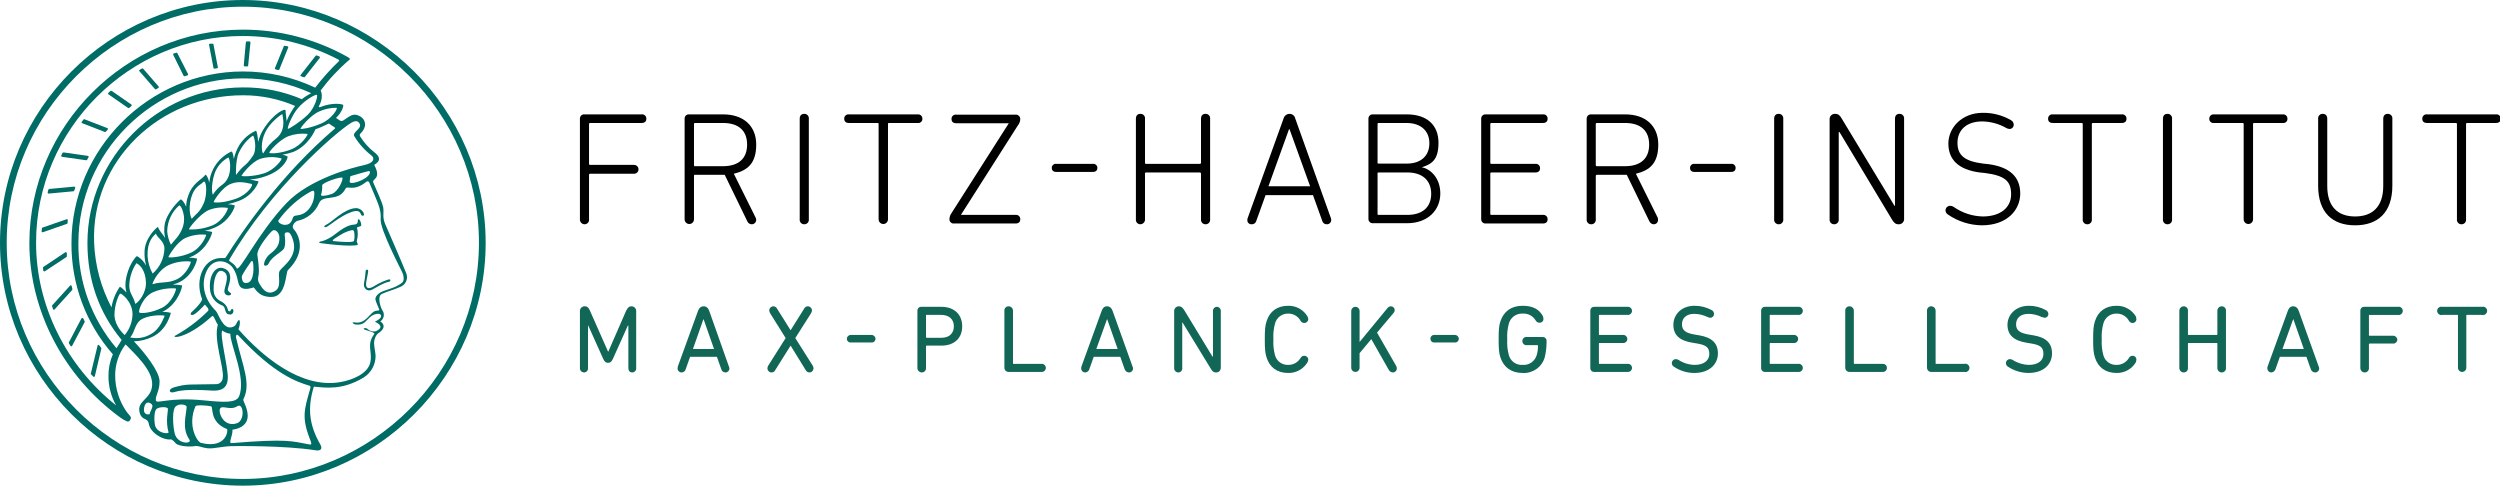 <?xml version="1.0" encoding="UTF-8" standalone="no"?>
<svg xmlns:dc="http://purl.org/dc/elements/1.1/" xmlns:cc="http://creativecommons.org/ns#" xmlns:rdf="http://www.w3.org/1999/02/22-rdf-syntax-ns#" xmlns:svg="http://www.w3.org/2000/svg" xmlns="http://www.w3.org/2000/svg" xmlns:sodipodi="http://sodipodi.sourceforge.net/DTD/sodipodi-0.dtd" xmlns:inkscape="http://www.inkscape.org/namespaces/inkscape" width="1081" height="210" viewBox="0 0 1081 210" version="1.1" xml:space="preserve" style="clip-rule:evenodd;fill-rule:evenodd;stroke-miterlimit:10" id="svg4141" inkscape:version="0.91+devel+osxmenu r12922" sodipodi:docname="FHI-MPG_Logo_RGB_colored_gradient_TH-Version.svg"><sodipodi:namedview pagecolor="#ffffff" bordercolor="#666666" borderopacity="1" objecttolerance="10" gridtolerance="10" guidetolerance="10" inkscape:pageopacity="0" inkscape:pageshadow="2" inkscape:window-width="640" inkscape:window-height="480" id="namedview4493" showgrid="false" showguides="true" inkscape:guide-bbox="true" inkscape:zoom="1.2698182" inkscape:cx="687.5" inkscape:cy="105" inkscape:current-layer="svg4141"><sodipodi:guide position="251.252,162.035" orientation="1,0" id="guide4956"/></sodipodi:namedview><g id="g4152"><path inkscape:connector-curvature="0" id="path4154" style="fill:#006c66;fill-rule:nonzero" d="M 105,0 C 47.399,0 0,47.399 0,105 0,162.601 47.399,210 105,210 162.601,210 210,162.601 210,105 209.945,47.419 162.581,0.055 105,0 Z m 0,207.1 C 48.99,207.1 2.9,161.01 2.9,105 2.9,48.99 48.99,2.9 105,2.9 161.01,2.9 207.1,48.99 207.1,105 207.045,160.99 160.99,207.045 105,207.1 Z"/></g><g id="g4156"><path inkscape:connector-curvature="0" id="path4158" style="fill:#006c66;fill-rule:nonzero" d="m 166.6,97 c -1.4,-3.1 -0.5,-5.1 -0.9,-7.3 -0.4,-2.2 -2.7,-7 -4.3,-10.8 -0.7,-1.7 3.8,-1.3 0.4,-7.6 0,-0.2 4.7,-2 0,-5.5 -2.368,-1.874 -4.398,-4.14 -6,-6.7 -0.319,-0.373 -0.319,-0.927 0,-1.3 2.7,-2.4 2.8,-5.8 -0.1,-7.5 -2.9,-1.7 -4.5,0 -6.7,1.4 -0.7,0.5 -1.1,0.8 -1.9,0.5 L 145.3,51 c 2.7,-2.6 3.3,-5.2 3.1,-5.6 -0.2,-0.4 -4.6,-1.3 -10.2,1 l -0.4,-0.3 c 2.3,-3.9 1,-6.7 0.9,-6.9 l -0.1,0 c 3.621,-4.885 7.781,-9.346 12.4,-13.3 l 0.1,0 c 0.2,-0.3 0.3,-0.6 -0.2,-0.9 l -1,-0.6 C 136.192,16.801 120.773,12.813 105.1,12.813 54.491,12.813 12.817,54.391 12.7,105 c 0,29.5 15,57.9 39.4,75.6 0.866,0.643 1.806,1.18 2.8,1.6 0.375,0.138 0.797,0.062 1.1,-0.2 l 0.3,-0.5 c 0.214,-0.208 0.325,-0.502 0.3,-0.8 0,-0.7 -0.9,-1.3 -2.1,-3 -3,-4.469 -4.634,-9.717 -4.7,-15.1 -0.074,-4.94 1.511,-9.766 4.5,-13.7 3.7,3.9 11.7,10.9 11.5,17.4 -0.2,6.5 -6.9,6.8 -5.4,12.2 0.9,3.4 3.4,2 3.9,4.6 0.7,4.4 6.7,7.3 9.3,6.9 0.7,-0.1 1.2,0.4 2.4,1.7 1.2,1.3 6.2,1.6 8.2,1.2 2,-0.4 4.1,1.4 8,0.9 3.9,-0.5 6.1,-0.9 8.2,-0.9 2.1,0 22.5,-0.3 36,1.8 2.4,0.4 3.1,-0.7 2.1,-2.5 -4.9,-8.6 -5.6,-15.8 -2.8,-25 5,0.4 12.2,1.7 21.6,-4 3.238,-2.057 5.175,-5.665 5.1,-9.5 -0.1,-2.1 -1,-4.7 -0.5,-6.7 0.5,-2 1.3,-2.7 2.1,-3.2 3.6,-2.6 1,-4.6 0.4,-4.8 1.538,-0.979 2.029,-3.031 1.1,-4.6 -0.7,-0.7 -2.7,-6.2 -0.4,-7.3 2.3,-1.1 5.3,-1.8 8.1,-3.1 1.686,-0.692 2.792,-2.341 2.792,-4.163 0,-0.633 -0.134,-1.259 -0.392,-1.837 -1.4,-3.6 -8.8,-20.6 -9,-21 z M 64.7,179.1 c -0.7,0.2 -2.9,0.3 -2.4,-2.7 0.5,-3 2.3,-2.6 3.3,-1.6 1,1 -0.7,2.8 -0.9,4.3 z m 87,-125.9 c 1.2,-0.8 2.5,-1.1 3.3,-0.4 2.6,2.6 -2.9,4.1 -1.8,6.1 1.961,3.238 4.504,6.086 7.5,8.4 1.2,1 1.4,3.1 -3.3,4.1 -4.7,1 -23.6,5.9 -33.6,16.5 -12.5,13.2 -20.4,30.3 -21.5,28 -1.1,-2.3 -3.6,-2.8 -3.2,-3.5 17.9,-30.8 46,-55.1 52.6,-59.2 z m 8.2,21.7 c -1,2.9 -9.1,5.5 -8.7,3.5 0.4,-2 0,-2.2 0.6,-2.3 0.6,-0.1 3.5,-1.1 7.5,-2.1 0.4,-0.1 0.9,0.1 0.6,0.9 z m -20.6,5.3 c -0.2,-1.2 8.5,-4.1 8.8,-3.3 0.3,0.8 -1.8,6 -4.7,7 -2.9,1 -4.7,0.9 -4.6,0.4 0.424,-1.323 0.594,-2.714 0.5,-4.1 z M 119,125.8 c -4,2.5 -6.2,-2.2 -6.8,-3.1 -0.618,-0.907 -0.802,-2.044 -0.5,-3.1 0.3,-1.4 0.5,-3.3 -0.4,-9.3 -0.4,-2.7 5,-9.2 6.3,-10.4 1.3,-1.2 3.1,0.6 3.2,2.6 0.3,3.6 -1.8,5.6 -3.9,7.2 -2.1,1.6 -3.1,4.4 -2.6,5.1 0.768,0.267 1.62,-0.137 1.9,-0.9 1.5,-3.3 6,-4.9 6.7,-6.7 0.7,-1.8 0.3,-4.4 0.2,-5.6 -0.1,-1.2 0.9,-1.2 1.6,-1.1 0.7,0.1 1.4,1.4 1.8,2.7 2.9,7.5 -4.3,12 -5.5,13.8 -1.2,1.8 1.1,6.9 -2,8.8 z m 6.1,-29.1 c -2.2,1.5 -5.3,-0.5 -4.7,-1.4 3.128,-4.34 7.026,-8.068 11.5,-11 3.4,-2.1 3.8,-2.3 4,-1.1 0.137,2.741 -0.795,5.432 -2.6,7.5 -2.3,2.5 -4.6,2.3 -5.8,2.6 -1.2,0.3 -0.8,2.3 -2.4,3.4 z m -19.3,25.6 c -1,-0.2 -1.4,-2.1 -1.2,-2.9 0.2,-0.8 3.1,-5.2 4,-6.4 0.088,-0.069 0.197,-0.107 0.309,-0.107 0.239,0 0.446,0.172 0.491,0.407 0.6,4.1 0,9.8 -3.6,9 z M 138,48.2 c 2.353,-1.075 4.913,-1.621 7.5,-1.6 0.8,0.1 -1.9,4.8 -6.6,6.8 -4.7,2 -8.5,2.5 -8.9,2.3 -0.4,-0.2 4.1,-5.8 8,-7.5 z m -83.3,78.3 c -1.5,-1.7 -2.8,-2.6 -2.9,-2.5 -1.829,2.672 -3.057,5.708 -3.6,8.9 C 43.652,124.276 41.089,114.742 40.7,105 39.3,69.6 69,41.1 105.2,41.2 c 7.701,-0.001 15.323,1.564 22.4,4.6 -1.496,2.042 -2.738,4.258 -3.7,6.6 0,-1.9 -0.5,-3.4 -0.4,-4.6 0.1,-1.2 -5.1,0.9 -9.7,8.3 -0.986,1.651 -1.727,3.436 -2.2,5.3 -0.1,-2.8 -0.7,-4.9 -0.9,-4.9 -3.879,1.7 -6.936,4.864 -8.5,8.8 -0.457,1.102 -0.824,2.239 -1.1,3.4 -0.2,-1.9 -0.7,-3.2 -0.9,-3.2 -0.2,0 -5.9,2.3 -8.6,8.9 -0.601,1.468 -0.972,3.019 -1.1,4.6 -0.5,-2.3 -1.4,-3.7 -1.7,-3.4 -1.9,2.4 -5.7,3.5 -7.6,9.6 -0.459,1.353 -0.695,2.771 -0.7,4.2 -0.8,-2 -2,-3.2 -2.3,-3.2 -0.3,0 -6.1,5.5 -7,10.9 -0.292,1.929 -0.224,3.896 0.2,5.8 -1.1,-1.8 -2.5,-3 -3.1,-4.8 -0.9,0.5 -5.7,5 -5.8,10.7 -0.087,2.057 0.149,4.116 0.7,6.1 -1.6,-2.9 -3.8,-4.2 -4.1,-4.1 -0.3,0.1 -4,4.1 -4.8,11.1 -0.171,1.545 -0.035,3.108 0.4,4.6 z m 74.1,-79.7 c 2.8,-3.4 7.6,-6.1 8.2,-5.8 0.6,0.3 -0.8,5.6 -3.9,8.6 -3.1,3 -8.1,6.2 -8.6,6.1 -0.5,-0.1 1.7,-5.9 4.3,-8.9 z m -9.3,13 c -2.284,1.729 -4.189,3.907 -5.6,6.4 -0.5,0.9 -1.9,-5 1.7,-10.6 2.2,-3.5 6.6,-6.6 6.5,-6.2 -0.1,0.4 2.1,6.6 -2.6,10.4 z m -10.1,7.5 c -3.4,5.1 -3.6,3.3 -7.3,8.3 -0.2,0.2 -0.2,-6.5 1.1,-9.4 2.1,-4.7 5.7,-7.4 6.2,-7.5 0.5,-0.1 1.9,5.8 0,8.6 z M 98.3,77.4 c -1.7,3 -3.3,2.3 -6.2,6.7 -0.3,0.4 -1.1,-3.6 0.7,-9.1 1.041,-2.952 3.145,-5.413 5.9,-6.9 0.6,-0.1 1.7,5.7 -0.4,9.3 z M 88,88.1 c -1.8,3.9 -2.9,4 -5,6.4 -0.3,0.4 -1.8,-3.7 -0.4,-8.8 1.4,-5.1 4,-5.6 5.3,-7 1.3,-1.4 2,5.3 0.1,9.4 z m -8.4,6.6 c 0.015,1.014 -0.12,2.025 -0.4,3 -1.3,4.3 -3.9,6.2 -5.3,8.1 -0.902,-1.812 -1.446,-3.782 -1.6,-5.8 0.07,-4.299 1.962,-8.372 5.2,-11.2 0.8,0 2.1,3.2 2.1,5.9 z m -8.5,12.8 c -0.12,4.152 -1.97,8.07 -5.1,10.8 -1.297,-2.335 -2.05,-4.933 -2.2,-7.6 -0.2,-6.3 2.4,-8.5 3.6,-9.7 0.5,1.8 3.7,3.2 3.7,6.5 z M 59,113.8 c 1.8,0.9 3.9,3.4 4.1,8.2 0.2,4.8 -3.2,8.7 -4.6,9.4 -0.9,-3.7 -2.6,-4.4 -2.6,-8 0.097,-3.43 1.173,-6.761 3.1,-9.6 z m 7.3,12.5 c 4.6,-2 9.6,-1.7 9.8,-1.5 0.2,0.2 -1.5,5.9 -5.9,8.2 -4.4,2.3 -9.5,2.7 -10,2.1 -0.5,-0.6 1.5,-6.8 6.1,-8.8 z m -0.4,-3.4 c 0.3,-1.5 3,-6.5 7.1,-8.3 2.947,-1.316 6.19,-1.833 9.4,-1.5 0.5,0.2 -1.7,5.6 -5.8,7.6 -4.1,2 -6.5,0.9 -10.7,2.2 z m 6.9,-11.8 c 0.2,-0.4 3.5,-6.4 7.4,-8.2 2.793,-1.235 5.862,-1.718 8.9,-1.4 0.3,0.1 -1.8,5.4 -6.2,7.6 -4.4,2.2 -10.3,2.5 -10.1,2 z m 8.9,-11.9 c -0.3,-0.2 4.4,-6.4 8.4,-8.3 2.654,-1.101 5.562,-1.447 8.4,-1 0.3,0.3 -1.9,5.5 -6.5,7.5 -3.261,1.343 -6.777,1.958 -10.3,1.8 z M 92.4,87.4 c -0.2,-0.2 3.4,-6.3 7.4,-7.9 4,-1.6 7.7,-0.1 8.9,0 1.2,0.1 -1.3,4.5 -6.6,6.4 -5.3,1.9 -9,1.8 -9.7,1.5 z m 12,-11.4 c 0.1,-0.3 4.1,-5.9 8.1,-7.3 2.984,-0.943 6.177,-1.013 9.2,-0.2 0.5,0.2 -2.8,5 -7.7,6.5 -4.9,1.5 -9.7,1.3 -9.6,1 z m 12.1,-9.9 c -0.5,-0.3 4.3,-5.7 8.2,-7.2 2.65,-0.98 5.493,-1.323 8.3,-1 0.3,0.2 -2.5,4.9 -7.1,6.7 -4.6,1.8 -8.8,1.9 -9.4,1.5 z M 50.2,175.3 C 28.6,158.1 15.6,132.1 15.6,105 c 0,-0.043 0,-0.086 0,-0.129 0,-48.988 40.311,-89.3 89.3,-89.3 14.457,0 28.699,3.511 41.5,10.229 0.158,0.057 0.265,0.208 0.265,0.376 0,0.128 -0.062,0.249 -0.165,0.324 -3.694,3.526 -7.104,7.338 -10.2,11.4 -9.786,-4.621 -20.478,-7.013 -31.3,-7 -40.609,0.109 -73.991,33.491 -74.1,74.1 -0.159,17.715 6.216,34.883 17.9,48.2 -1.284,2.966 -1.931,6.168 -1.9,9.4 -0.022,4.448 1.115,8.826 3.3,12.7 z m 0.2,-24.8 -0.1,0 C 39.541,137.803 33.716,121.641 33.9,105 33.955,66.016 66.016,33.955 105,33.9 c 10.215,-0.049 20.318,2.136 29.6,6.4 -1.456,0.717 -2.831,1.589 -4.1,2.6 -8.053,-3.452 -16.738,-5.189 -25.5,-5.1 -36.844,0.055 -67.145,30.356 -67.2,67.2 0,16.1 5,30.2 14.8,42 -0.5,0.9 -1.3,2.1 -2.2,3.5 z m 3.5,-5.6 c -1.3,-1.2 -4.1,-4.3 -4.4,-8.3 l 0,-0.6 c 0,-4.3 1.9,-8.6 2.4,-9 0.5,-0.4 5.3,3.3 5.4,8.7 -0.022,3.369 -1.226,6.626 -3.4,9.2 z m 8,-7.2 c 3.9,-1.8 9.6,-1.4 9.3,-1.1 -0.3,0.3 -1.8,5.8 -6.2,8 -2.633,1.509 -5.741,1.973 -8.7,1.3 2.3,-2.6 1.8,-6.4 5.6,-8.2 z m 5.2,46.5 c -0.6,-2.7 -0.4,-6.3 0.5,-7.3 0.9,-1 4.9,-1.2 5,-0.1 0.1,1.1 -1.1,5.4 0.3,10.2 -0.3,0.7 -4.6,0.4 -5.8,-2.8 z m 0.3,-11.1 c -0.3,-2 1.6,-3.9 1.6,-8.2 0,-4.3 -6.6,-12.6 -11.1,-17.3 2.737,-0.072 5.429,-0.719 7.9,-1.9 6.6,-3.1 7.9,-10.1 8.1,-10.4 -1.234,-0.354 -2.52,-0.489 -3.8,-0.4 l 0.8,-0.4 c 6.4,-3.5 8.1,-11 7.8,-11.1 -1.317,-0.258 -2.66,-0.358 -4,-0.3 l 2,-0.7 c 6.8,-2.7 8.7,-10.3 8.5,-10.6 -1.149,-0.261 -2.322,-0.395 -3.5,-0.4 l 1.9,-0.8 c 6.2,-3.1 8.4,-10.1 8.1,-10.3 -1.072,-0.308 -2.186,-0.443 -3.3,-0.4 1.546,-0.348 3.054,-0.851 4.5,-1.5 6.7,-2.9 8.9,-9.3 8.6,-9.6 -0.972,-0.306 -1.982,-0.474 -3,-0.5 1.494,-0.335 2.964,-0.77 4.4,-1.3 6.6,-2.2 9.2,-8.5 8.8,-8.6 L 108,77.6 c 2.249,-0.128 4.47,-0.565 6.6,-1.3 7.1,-2.4 9.6,-6.7 9.8,-8.6 -0.704,-0.421 -1.487,-0.693 -2.3,-0.8 1.597,-0.269 3.169,-0.671 4.7,-1.2 6.6,-2.7 9.4,-9.3 9.6,-9.8 1.337,-0.439 2.64,-0.974 3.9,-1.6 l 1.9,-0.9 1.6,1.1 c 1,0.6 1.4,0.8 0.9,1.2 C 122,75 105,99.5 97.6,111.3 c -0.2,0.4 -0.6,0.3 -1.3,0.3 -7.9,-0.6 -12.4,8.9 -8.9,17.8 -0.4,1.8 -4.2,5.3 -4.5,5.5 -0.3,0.2 -1,1.4 0.3,1.3 1.3,-0.1 4.2,-3.2 5.4,-4.5 0.4,0.6 2.2,2 1.3,2.8 -4.13,4.121 -8.807,7.654 -13.9,10.5 -2.6,1.2 4.2,2.1 15.7,-8.3 0.7,-0.6 1.5,2.4 2.5,3.7 -2,6.5 2.9,19.1 2.1,23 -0.054,1.498 -1.301,2.701 -2.8,2.7 -11.4,0.3 -12.5,-0.3 -18.3,1.4 -2.7,0.8 -2,2.6 -0.1,2.1 1.9,-0.5 4.6,-1.5 16.9,-0.7 3.1,0.1 6.5,-0.6 6.5,-5.7 0,-5.1 -3.6,-18.4 -2.4,-20.3 1.014,0.782 2.226,1.267 3.5,1.4 -0.2,4.5 7,19 3.8,27 -1.2,3 -6.4,2.7 -15.4,1.8 -15.3,-1.5 -20.3,1.8 -20.6,0 z m 35.1,9.9 c -5.9,2 -8.3,-4.9 -7.3,-6.4 1,-1.5 4.4,1 7.3,-0.9 2.9,-1.9 3.5,6.1 0,7.3 z m -27,4.3 c -0.8,-3.7 -1.1,-10 0.4,-11.5 1.5,-1.5 4.9,-0.9 4.8,0.2 -0.3,4.3 -2.1,9.2 1.2,14.1 1.3,1.9 -5.2,2.2 -6.4,-2.8 z m 11.4,4.2 c -1.6,-0.4 -6,-7.4 -2.4,-15.8 0.3,-0.8 5.8,-0.3 6.8,0 1,0.3 -0.8,6.8 6.8,9.8 0.7,0.3 -0.1,8.8 -11.2,6 z m 47.2,-23.3 c -2.5,8.8 -3.8,12.3 0,21.9 0.5,1.3 0.9,2.3 -0.2,2.1 -7.7,-1.4 -9.4,-2.6 -33.7,-0.6 -1.7,0.2 0.6,-3.4 0.3,-5.8 2.2,-0.3 5.8,-1.3 6.5,-4.9 0.7,-3.6 -2.1,-7.6 -1.8,-8.2 3.5,-6.7 -0.2,-14.1 -3.1,-26.6 -0.3,-1.2 0.4,-1.7 0.9,-1.1 15.6,16.9 25.5,20.2 30.9,21.8 0.5,0.2 0.4,0.8 0.2,1.4 z M 174,122.1 c -3.3,2.9 -8.3,3.1 -10.3,4.9 -2,1.8 -1.5,2.5 -0.4,5.2 1.1,2.7 1.1,1.7 -1.1,2.3 -2.2,0.6 -4.1,5.8 -8.8,4.9 -1.8,-0.3 -0.5,0.8 0.2,0.9 2.6,0.3 3.7,-0.5 4.6,-1.4 0.9,-0.9 2.2,-2.4 3.6,-2.9 1.4,-0.5 2.9,-0.5 3,0.6 0.1,1.1 -1.9,2.1 -2.7,2.5 1,0.5 3.9,1.9 1.4,3.6 -2.5,1.7 -4.6,-0.5 -4.9,-0.7 -0.3,-0.2 -1.7,-0.2 -1.3,0.3 0.4,0.5 5.2,1.3 4.5,2.2 -3.5,4.7 -0.6,7.5 -1.7,12.3 -1.1,4.8 -7.7,7.5 -12.8,8.4 -17.4,3.1 -34.3,-11.6 -44.2,-22.8 0.9,-2.1 0.8,-4.8 -0.1,-3.8 -0.9,1 -0.7,2.4 -2.8,2.9 -3.9,1 -5.7,-5.9 -6.9,-7.1 -4.8,-4.7 -6.7,-11.4 -3.9,-17.3 2.8,-5.9 9,-4.7 11.4,-1.1 2.4,3.6 1.7,7 3.4,8.3 1.7,1.3 4.8,0.2 5.4,0 0.6,-0.2 1.7,4.3 8,4.1 6.3,-0.2 5.9,-10.7 6.9,-11.6 8.6,-8.4 4.2,-15.9 2.6,-17.6 -1.6,-1.7 1,-3.6 1.5,-3.7 4.21,-0.853 7.734,-3.74 9.4,-7.7 1.666,-3.96 8.4,-0.2 11.4,-6.2 0.8,-1.6 3.3,1.5 8.9,-2.9 0.152,-0.19 0.382,-0.301 0.625,-0.301 0.364,0 0.684,0.249 0.775,0.601 3.7,8.9 5.2,11.3 4.9,15.8 -0.3,4.5 8.7,21.5 9.4,23.1 0.7,1.6 0.8,3.4 0,4.2 z"/></g><g id="g4160"><path inkscape:connector-curvature="0" id="path4162" style="fill:#006c66;fill-rule:nonzero" d="m 153.8,90 c -4.9,0.2 -10.6,6.2 -12.4,7 -1.8,0.8 -1.3,1.5 -0.2,1.1 1.1,-0.4 5.9,-4.7 10.7,-6.4 4.8,-1.7 3.6,1.8 5,1.6 1.4,-0.2 -0.3,-3.4 -3.1,-3.3 z"/></g><g id="g4164"><path inkscape:connector-curvature="0" id="path4166" style="fill:#006c66;fill-rule:nonzero" d="m 154.9,94.8 c -0.4,0.1 0.4,2.2 -1.7,2.3 -4.6,0.3 -8.3,4.7 -11.1,6 -1.185,0.664 -2.468,1.136 -3.8,1.4 -0.146,0.024 -0.254,0.152 -0.254,0.3 0,0.167 0.137,0.304 0.304,0.304 0.017,0 0.033,-0.001 0.05,-0.004 11.7,1.6 16.2,1.1 16.3,0.7 0.1,-0.4 -0.6,-1.2 -0.4,-1.7 0.486,-1.797 0.52,-3.687 0.1,-5.5 -0.2,-0.8 1.8,-0.3 1.8,-1.3 0,-1 -0.6,-2.6 -1.3,-2.5 z m -1.8,9.3 c -0.2,0.9 -5.5,0.5 -8.3,0.2 -0.7,0 -1.8,-0.1 0.3,-1.4 2.1,-1.3 4.1,-2.8 7.2,-3.4 0.373,-0.012 0.707,0.239 0.8,0.6 0.254,1.321 0.254,2.679 0,4 z"/></g><g id="g4168"><path inkscape:connector-curvature="0" id="path4170" style="fill:#006c66;fill-rule:nonzero" d="m 168.4,120.8 c -0.9,0 -4.5,1.6 -5.9,2.5 -1.4,0.9 -4.4,2.7 -4.2,-0.8 0.1,-1.3 0.9,-4.4 0.9,-5.3 0,-0.9 -1,-0.7 -1.1,0 -0.105,1.781 -0.339,3.553 -0.7,5.3 -0.4,1.8 1.2,4 3.6,2.7 2.4,-1.3 4.8,-2.9 7.3,-3.4 0.6,-0.1 0.7,-1 0.1,-1 z"/></g><g id="g4172"><path inkscape:connector-curvature="0" id="path4174" style="fill:#006c66;fill-rule:nonzero" d="m 100.5,133.6 c -0.7,-0.3 -0.5,1.2 -1.4,1 -0.9,-0.2 -0.2,-1.3 -1.8,-3 -1.6,-1.7 -2.8,-1.2 -4.3,-3.6 -1.5,-2.4 -0.3,-12 3.1,-10.8 3.4,1.2 1.6,5 1,8 -0.6,3 2.5,2.8 2.8,2.1 0.3,-0.7 -1.1,-0.9 -1.4,-1.9 -0.3,-1 3.5,-7.6 -1.8,-9.4 -3.8,-1.3 -6.4,3.6 -5.9,8.9 0.142,3.162 2.148,5.956 5.1,7.1 2.3,0.8 0.6,4 3.7,4 1.4,0 1.7,-2.1 0.9,-2.4 z"/></g><g id="g4176"><path inkscape:connector-curvature="0" id="path4178" style="fill:#006c66;fill-rule:nonzero" d="m 131.3,33.4 c 0.2,0.1 0.3,0 0.5,-0.1 l 6.5,-8.3 c 0.084,-0.221 0,-0.473 -0.2,-0.6 L 137,24 c -0.168,-0.091 -0.379,-0.048 -0.5,0.1 l -6.5,8.3 c -0.2,0.2 -0.1,0.5 0.2,0.6 l 1.1,0.4 z"/></g><g id="g4180"><path inkscape:connector-curvature="0" id="path4182" style="fill:#006c66;fill-rule:nonzero" d="m 119.2,30 1.1,0.3 c 0.213,0.018 0.415,-0.104 0.5,-0.3 l 3.8,-9.4 c 0.036,-0.061 0.055,-0.131 0.055,-0.203 0,-0.202 -0.154,-0.374 -0.355,-0.397 l -1.2,-0.2 -0.3,0 -3.9,9.6 c -0.036,0.061 -0.055,0.131 -0.055,0.203 0,0.202 0.154,0.374 0.355,0.397 z"/></g><g id="g4184"><path inkscape:connector-curvature="0" id="path4186" style="fill:#006c66;fill-rule:nonzero" d="m 105.8,28.7 1.1,0 c 0.2,0.1 0.4,-0.1 0.4,-0.3 l 1,-10 c 0.005,-0.24 -0.164,-0.452 -0.4,-0.5 l -1.1,0 c -0.3,0 -0.4,0.2 -0.5,0.4 l -0.9,10 c 0,0.219 0.181,0.4 0.4,0.4 z"/></g><g id="g4188"><path inkscape:connector-curvature="0" id="path4190" style="fill:#006c66;fill-rule:nonzero" d="m 92.8,29.7 1.1,-0.2 c 0.2,0 0.4,-0.2 0.3,-0.4 l -1.9,-9.9 c 0,-0.2 -0.2,-0.4 -0.4,-0.3 l -1.2,0 c -0.2,0.1 -0.4,0.3 -0.3,0.5 l 1.9,9.9 c 0,0.3 0.2,0.4 0.5,0.4 z"/></g><g id="g4192"><path inkscape:connector-curvature="0" id="path4194" style="fill:#006c66;fill-rule:nonzero" d="M 79.4,32.8 79.9,33 81,32.6 c 0.201,-0.023 0.355,-0.195 0.355,-0.397 0,-0.072 -0.019,-0.142 -0.055,-0.203 l -4.6,-9 c -0.09,-0.185 -0.308,-0.272 -0.5,-0.2 l -1,0.3 c -0.201,0.023 -0.355,0.195 -0.355,0.397 0,0.072 0.019,0.142 0.055,0.203 l 4.5,9.1 z"/></g><g id="g4196"><path inkscape:connector-curvature="0" id="path4198" style="fill:#006c66;fill-rule:nonzero" d="m 67,38.5 c 0.1,0.2 0.3,0.2 0.5,0.1 l 1,-0.6 c 0.12,-0.072 0.194,-0.203 0.194,-0.343 0,-0.094 -0.033,-0.185 -0.094,-0.257 l -6.7,-7.7 c -0.2,-0.2 -0.4,-0.2 -0.5,-0.1 l -1,0.6 c -0.3,0.1 -0.3,0.4 -0.1,0.6 l 6.7,7.7 z"/></g><g id="g4200"><path inkscape:connector-curvature="0" id="path4202" style="fill:#006c66;fill-rule:nonzero" d="m 55.4,46.7 c 0.2,0.1 0.4,0.1 0.5,-0.1 l 0.9,-0.7 c 0.189,-0.193 0.189,-0.507 0,-0.7 l -8.5,-5.9 -0.5,0 -0.9,0.8 c -0.189,0.193 -0.189,0.507 0,0.7 l 8.5,5.9 z"/></g><g id="g4204"><path inkscape:connector-curvature="0" id="path4206" style="fill:#006c66;fill-rule:nonzero" d="m 45.4,57.1 c 0.161,0.021 0.32,-0.058 0.4,-0.2 L 46.6,56 c 0.2,-0.2 0.1,-0.5 -0.2,-0.6 l -9.8,-3.8 c -0.2,-0.1 -0.4,-0.1 -0.5,0.1 l -0.7,0.9 c -0.089,0.076 -0.141,0.187 -0.141,0.304 0,0.198 0.146,0.367 0.341,0.396 l 9.8,3.8 z"/></g><g id="g4208"><path inkscape:connector-curvature="0" id="path4210" style="fill:#006c66;fill-rule:nonzero" d="m 26.8,67.8 10.5,1.5 c 0.2,0 0.4,-0.1 0.4,-0.3 l 0.6,-1 c 0.036,-0.061 0.055,-0.131 0.055,-0.203 0,-0.202 -0.154,-0.374 -0.355,-0.397 L 27.5,65.9 27,66.1 c -0.125,0.384 -0.293,0.753 -0.5,1.1 -0.036,0.061 -0.055,0.131 -0.055,0.203 0,0.202 0.154,0.374 0.355,0.397 z"/></g><g id="g4212"><path inkscape:connector-curvature="0" id="path4214" style="fill:#006c66;fill-rule:nonzero" d="m 21.1,83.7 10.7,-1 c 0.165,0 0.3,-0.135 0.3,-0.3 0.161,-0.356 0.295,-0.724 0.4,-1.1 0.037,-0.062 0.056,-0.132 0.056,-0.204 0,-0.219 -0.181,-0.4 -0.4,-0.4 -0.019,0 -0.037,0.001 -0.056,0.004 l -10.8,1 -0.4,0.3 -0.3,1.2 c 0,0.3 0.2,0.6 0.5,0.5 z"/></g><g id="g4216"><path inkscape:connector-curvature="0" id="path4218" style="fill:#006c66;fill-rule:nonzero" d="m 29.2,96.5 c 0,-0.4 0.1,-0.9 0.1,-1.3 0,-0.4 -0.2,-0.5 -0.5,-0.4 l -10.4,3.6 c -0.2,0.1 -0.3,0.2 -0.3,0.4 0,0.2 -0.1,0.8 -0.1,1.2 -0.003,0.019 -0.004,0.037 -0.004,0.056 0,0.219 0.181,0.4 0.4,0.4 0.072,0 0.142,-0.019 0.204,-0.056 l 10.3,-3.6 c 0.165,0 0.3,-0.135 0.3,-0.3 z"/></g><g id="g4220"><path inkscape:connector-curvature="0" id="path4222" style="fill:#006c66;fill-rule:nonzero" d="m 28.9,110.8 0,-1.3 c -0.029,-0.251 -0.244,-0.443 -0.497,-0.443 -0.07,0 -0.139,0.015 -0.203,0.043 l -9.4,6.3 c -0.2,0 -0.2,0.2 -0.2,0.4 0,0.2 0.1,0.8 0.1,1.2 0.065,0.209 0.259,0.352 0.478,0.352 0.077,0 0.153,-0.018 0.222,-0.052 l 9.4,-6.2 c 0.1,-0.1 0.2,-0.2 0.1,-0.3 z"/></g><g id="g4224"><path inkscape:connector-curvature="0" id="path4226" style="fill:#006c66;fill-rule:nonzero" d="M 31.3,125 31,123.7 c -0.029,-0.195 -0.198,-0.341 -0.396,-0.341 -0.117,0 -0.228,0.052 -0.304,0.141 l -7.7,8.5 c -0.1,0.1 -0.2,0.3 -0.1,0.4 0.1,0.1 0.3,0.8 0.4,1.2 0.029,0.195 0.198,0.341 0.396,0.341 0.117,0 0.228,-0.052 0.304,-0.141 l 7.6,-8.4 c 0.1,-0.1 0.1,-0.2 0.1,-0.4 z"/></g><g id="g4228"><path inkscape:connector-curvature="0" id="path4230" style="fill:#006c66;fill-rule:nonzero" d="M 35.2,137.7 29.8,148 c -0.1,0.1 0,0.3 0,0.4 l 0.7,1.2 c 0.075,0.103 0.196,0.165 0.324,0.165 0.168,0 0.319,-0.107 0.376,-0.265 l 5.4,-10.2 c 0,-0.1 0.1,-0.2 0,-0.4 L 36,137.7 c -0.094,-0.126 -0.243,-0.2 -0.4,-0.2 -0.157,0 -0.306,0.074 -0.4,0.2 z"/></g><g id="g4232"><path inkscape:connector-curvature="0" id="path4234" style="fill:#006c66;fill-rule:nonzero" d="m 42.9,149.3 c -0.2,-0.3 -0.7,-0.2 -0.7,0.1 l -2.9,12 c -0.1,0.2 0,0.3 0,0.4 l 1,1 c 0.075,0.103 0.196,0.165 0.324,0.165 0.168,0 0.319,-0.107 0.376,-0.265 l 2.8,-11.9 c 0.1,-0.1 0,-0.2 0,-0.3 l -0.9,-1.2 z"/></g><g id="g4958" transform="matrix(1.126,0,0,1.126,-466.952,-19.68)"><g id="g4280"><path d="m 637.4,63.1 c -0.003,-0.038 -0.004,-0.075 -0.004,-0.113 0,-0.878 0.722,-1.6 1.6,-1.6 0.068,0 0.136,0.004 0.204,0.013 l 21.9,0 c 0.068,-0.009 0.136,-0.013 0.204,-0.013 0.878,0 1.6,0.722 1.6,1.6 0,0.038 -10e-4,0.075 -0.004,0.113 0,1 -0.6,1.6 -1.8,1.6 l -19.8,0 c -0.219,0 -0.4,0.181 -0.4,0.4 l 0,15.4 c 0,0.2 0.2,0.3 0.4,0.3 l 16.9,0 c 0.933,0 1.7,0.767 1.7,1.7 0,0.933 -0.767,1.7 -1.7,1.7 l -16.9,0 c -0.2,0 -0.4,0.1 -0.4,0.3 l 0,17.2 c 0.008,0.066 0.012,0.133 0.012,0.2 0,0.933 -0.768,1.7 -1.7,1.7 -0.004,0 -0.008,0 -0.012,0 -0.001,0 -0.002,0 -0.003,0 -0.987,0 -1.8,-0.813 -1.8,-1.8 0,-0.033 10e-4,-0.067 0.003,-0.1 l 0,-38.6 z" style="fill-rule:nonzero" id="path4282" inkscape:connector-curvature="0"/></g><g id="g4284"><path d="m 701.6,73 c 0,-5.3 -3.2,-8.3 -9.3,-8.3 l -10.8,0 c -0.2,0 -0.3,0.2 -0.3,0.4 l 0,15.8 c 0,0.2 0.1,0.4 0.3,0.4 l 10.8,0 c 6.1,0 9.3,-3 9.3,-8.3 m 0.1,29.5 -8.7,-17.9 -11.5,0 c -0.2,0 -0.3,0.1 -0.3,0.4 l 0,16.7 c 0,0.987 -0.813,1.8 -1.8,1.8 -0.987,0 -1.8,-0.813 -1.8,-1.8 l 0,-38.6 c -0.003,-0.038 -0.004,-0.075 -0.004,-0.113 0,-0.878 0.722,-1.6 1.6,-1.6 0.068,0 0.136,0.004 0.204,0.013 l 13,0 c 7.8,0 12.7,4.4 12.7,11.6 0,7.2 -3.3,9.9 -8.6,11.2 l 8.4,16.9 c 0.112,0.253 0.18,0.524 0.2,0.8 0,10e-4 0,0.002 0,0.003 0,0.933 -0.767,1.7 -1.7,1.7 -0.033,0 -0.067,-10e-4 -0.1,-0.003 -0.701,-0.023 -1.328,-0.454 -1.6,-1.1" style="fill-rule:nonzero" id="path4286" inkscape:connector-curvature="0"/></g><g id="g4288"><path d="m 721.8,63.1 c 0,-1.3 0.7,-1.9 1.7,-1.9 0.037,-0.002 0.075,-0.004 0.112,-0.004 0.933,0 1.7,0.768 1.7,1.7 0,0.068 -0.004,0.136 -0.012,0.204 l 0,38.6 c 0.008,0.068 0.012,0.136 0.012,0.204 0,0.932 -0.767,1.7 -1.7,1.7 -0.037,0 -0.075,-0.002 -0.112,-0.004 -0.004,0 -0.008,0 -0.012,0 -0.932,0 -1.7,-0.767 -1.7,-1.7 0,-0.067 0.004,-0.134 0.012,-0.2 l 0,-38.6 z" style="fill-rule:nonzero" id="path4290" inkscape:connector-curvature="0"/></g><g id="g4292"><path d="m 752.1,101.7 0,-36.6 c 0,-0.2 -0.1,-0.4 -0.3,-0.4 l -11.1,0 c -1.2,0 -1.8,-0.6 -1.8,-1.6 -0.003,-0.038 -0.004,-0.075 -0.004,-0.113 0,-0.878 0.722,-1.6 1.6,-1.6 0.068,0 0.136,0.004 0.204,0.013 l 26.5,0 c 0.034,-0.002 0.069,-0.003 0.103,-0.003 0.878,0 1.6,0.722 1.6,1.6 0,0.034 -10e-4,0.069 -0.003,0.103 0.003,0.038 0.004,0.076 0.004,0.114 0,0.823 -0.677,1.5 -1.5,1.5 -0.068,0 -0.136,-0.005 -0.204,-0.014 l -11.2,0 c -0.2,0 -0.3,0.2 -0.3,0.4 l 0,36.6 c 0,0.987 -0.813,1.8 -1.8,1.8 -0.987,0 -1.8,-0.813 -1.8,-1.8" style="fill-rule:nonzero" id="path4294" inkscape:connector-curvature="0"/></g><g id="g4296"><path d="m 781.1,103.3 c -0.068,0.009 -0.136,0.013 -0.204,0.013 -0.878,0 -1.6,-0.722 -1.6,-1.6 0,-0.038 10e-4,-0.075 0.004,-0.113 0.034,-0.829 0.312,-1.629 0.8,-2.3 l 22,-34.5 -20.2,0 c -1.2,0 -1.8,-0.6 -1.8,-1.6 -0.003,-0.038 -0.004,-0.075 -0.004,-0.113 0,-0.878 0.722,-1.6 1.6,-1.6 0.068,0 0.136,0.004 0.204,0.013 l 22.7,0 c 0.066,-0.008 0.133,-0.012 0.2,-0.012 0.933,0 1.7,0.768 1.7,1.7 0,0.004 0,0.008 0,0.012 -0.029,0.877 -0.345,1.721 -0.9,2.4 l -21.9,34.4 21,0 c 0.068,-0.009 0.136,-0.013 0.204,-0.013 0.878,0 1.6,0.722 1.6,1.6 0,0.038 -10e-4,0.075 -0.004,0.113 0,1 -0.6,1.6 -1.8,1.6 l -23.6,0 z" style="fill-rule:nonzero" id="path4298" inkscape:connector-curvature="0"/></g><g id="g4300"><path d="m 818.6,82 c -0.003,-0.038 -0.004,-0.076 -0.004,-0.114 0,-0.823 0.677,-1.5 1.5,-1.5 0.068,0 0.136,0.005 0.204,0.014 l 14.1,0 c 0.068,-0.009 0.136,-0.014 0.204,-0.014 0.823,0 1.5,0.677 1.5,1.5 0,0.038 -0.001,0.076 -0.004,0.114 0,0.9 -0.6,1.5 -1.7,1.5 l -14.1,0 c -1.1,0 -1.7,-0.6 -1.7,-1.5" style="fill-rule:nonzero" id="path4302" inkscape:connector-curvature="0"/></g><g id="g4304"><path d="m 850.9,63.1 c 0,-1.3 0.7,-1.9 1.7,-1.9 0.037,-0.002 0.075,-0.004 0.112,-0.004 0.933,0 1.7,0.768 1.7,1.7 0,0.068 -0.004,0.136 -0.012,0.204 l 0,16.9 c 0,0.3 0.1,0.4 0.4,0.4 l 20.6,0 c 0.3,0 0.5,-0.1 0.5,-0.4 l 0,-16.9 c 0,-1.3 0.7,-1.9 1.7,-1.9 0.037,-0.002 0.075,-0.004 0.112,-0.004 0.933,0 1.7,0.768 1.7,1.7 0,0.068 -0.004,0.136 -0.012,0.204 l 0,38.6 c 0.008,0.068 0.012,0.136 0.012,0.204 0,0.932 -0.767,1.7 -1.7,1.7 -0.037,0 -0.075,-0.002 -0.112,-0.004 -0.004,0 -0.008,0 -0.012,0 -0.932,0 -1.7,-0.767 -1.7,-1.7 0,-0.067 0.004,-0.134 0.012,-0.2 l 0,-17.6 c -0.048,-0.236 -0.26,-0.405 -0.5,-0.4 l -20.6,0 c -0.219,0 -0.4,0.181 -0.4,0.4 l 0,17.6 c 0.002,0.033 0.003,0.067 0.003,0.1 0,0.987 -0.813,1.8 -1.8,1.8 -10e-4,0 -0.002,0 -0.003,0 -0.004,0 -0.008,0 -0.012,0 -0.932,0 -1.7,-0.767 -1.7,-1.7 0,-0.067 0.004,-0.134 0.012,-0.2 l 0,-38.6 z" style="fill-rule:nonzero" id="path4306" inkscape:connector-curvature="0"/></g><g id="g4308"><path d="m 917.8,89 -7.9,-21.9 -0.2,0 -7.9,21.9 16,0 z m -24,12.3 13.8,-38.3 c 0.27,-1.048 1.218,-1.789 2.3,-1.8 1.07,-0.018 2.006,0.748 2.2,1.8 l 13.7,38.3 c 0.089,0.222 0.123,0.462 0.1,0.7 0,0.001 0,0.002 0,0.003 0,0.878 -0.722,1.6 -1.6,1.6 -0.033,0 -0.067,-10e-4 -0.1,-0.003 -0.771,0.034 -1.474,-0.462 -1.7,-1.2 l -3.6,-10 -18.2,0 -3.6,10 c -0.234,0.776 -0.993,1.282 -1.8,1.2 -0.034,0.002 -0.069,0.004 -0.104,0.004 -0.822,0 -1.5,-0.678 -1.5,-1.5 0,-0.035 0.002,-0.07 0.004,-0.104 -0.023,-0.238 0.011,-0.478 0.1,-0.7" style="fill-rule:nonzero" id="path4310" inkscape:connector-curvature="0"/></g><g id="g4312"><path d="m 944.1,100 11,0 c 6.1,0 9.2,-3.2 9.2,-8.1 0,-4.9 -3.1,-8.2 -9.2,-8.2 l -11,0 c -0.3,0 -0.4,0.1 -0.4,0.3 l 0,15.6 c 0,0.3 0.1,0.4 0.4,0.4 m 10.8,-19.7 c 5.7,0 8.7,-3.2 8.7,-7.8 0,-4.6 -3.1,-7.8 -8.8,-7.8 l -10.7,0 c -0.219,0 -0.4,0.181 -0.4,0.4 l 0,14.9 c 0,0.2 0.1,0.3 0.4,0.3 l 10.8,0 z M 940.2,63.1 c -0.002,-0.034 -0.003,-0.069 -0.003,-0.103 0,-0.878 0.722,-1.6 1.6,-1.6 0.034,0 0.069,0.001 0.103,0.003 l 13,0 c 8,0 12.2,4.3 12.2,10.9 0,6.6 -2.6,8.2 -6.4,9.4 3.1,0.6 7.1,3.9 7.1,10.1 0,6.2 -4.6,11.4 -12.8,11.4 l -13.1,0 c -0.033,0.002 -0.067,0.003 -0.1,0.003 -0.878,0 -1.6,-0.722 -1.6,-1.6 0,-10e-4 0,-0.002 0,-0.003 l 0,-38.5 z" style="fill-rule:nonzero" id="path4314" inkscape:connector-curvature="0"/></g><g id="g4316"><path d="m 983.5,63.1 c -0.002,-0.034 -0.003,-0.069 -0.003,-0.103 0,-0.878 0.722,-1.6 1.6,-1.6 0.034,0 0.069,0.001 0.103,0.003 l 22,0 c 0.07,-0.009 0.14,-0.013 0.2,-0.013 0.88,0 1.6,0.722 1.6,1.6 0,0.038 0,0.075 0,0.113 0,1 -0.6,1.6 -1.8,1.6 l -19.8,0 c -0.219,0 -0.4,0.181 -0.4,0.4 l 0,14.9 c 0,0.3 0.1,0.4 0.4,0.4 l 16.9,0 c 0.07,-0.009 0.14,-0.013 0.2,-0.013 0.88,0 1.6,0.722 1.6,1.6 0,0.038 0,0.075 0,0.113 0,1 -0.6,1.6 -1.8,1.6 l -16.9,0 c -0.219,0 -0.4,0.181 -0.4,0.4 l 0,15.5 c 0,0.3 0.1,0.4 0.4,0.4 l 19.8,0 c 0.07,-0.009 0.14,-0.013 0.2,-0.013 0.88,0 1.6,0.722 1.6,1.6 0,0.038 0,0.075 0,0.113 0,1 -0.6,1.6 -1.8,1.6 l -22,0 c -0.033,0.002 -0.067,0.003 -0.1,0.003 -0.878,0 -1.6,-0.722 -1.6,-1.6 0,-0.001 0,-0.002 0,-0.003 l 0,-38.6 z" style="fill-rule:nonzero" id="path4318" inkscape:connector-curvature="0"/></g><g id="g4320"><path d="m 1048,73 c 0,-5.3 -3.2,-8.3 -9.3,-8.3 l -10.8,0 c -0.22,0 -0.4,0.181 -0.4,0.4 l 0,15.8 c 0,0.219 0.18,0.4 0.4,0.4 l 10.8,0 c 6.1,0 9.3,-3 9.3,-8.3 m 0.1,29.5 -8.7,-17.9 -11.5,0 c -0.22,0 -0.4,0.181 -0.4,0.4 l 0,16.7 c 0.01,0.068 0.01,0.136 0.01,0.204 0,0.932 -0.76,1.7 -1.7,1.7 -0.03,0 -0.07,-0.002 -0.11,-0.004 0,0 -0.01,0 -0.01,0 -0.93,0 -1.7,-0.767 -1.7,-1.7 0,-0.067 0,-0.134 0.01,-0.2 l 0,-38.6 c 0,-0.034 0,-0.069 0,-0.103 0,-0.878 0.72,-1.6 1.6,-1.6 0.03,0 0.07,0.001 0.1,0.003 l 13.1,0 c 7.8,0 12.7,4.4 12.7,11.6 0,7.2 -3.3,9.9 -8.6,11.2 l 8.4,16.9 c 0.08,0.258 0.12,0.529 0.1,0.8 0,0.034 0,0.069 0,0.103 0,0.878 -0.72,1.6 -1.6,1.6 -0.03,0 -0.07,-10e-4 -0.1,-0.003 -0.69,-0.046 -1.31,-0.469 -1.6,-1.1" style="fill-rule:nonzero" id="path4322" inkscape:connector-curvature="0"/></g><g id="g4324"><path d="m 1063.7,82 c 0,-0.038 0,-0.076 0,-0.114 0,-0.823 0.67,-1.5 1.5,-1.5 0.06,0 0.13,0.005 0.2,0.014 l 14.1,0 c 0.07,-0.009 0.14,-0.014 0.2,-0.014 0.83,0 1.5,0.677 1.5,1.5 0,0.038 0,0.076 0,0.114 0,0.9 -0.6,1.5 -1.7,1.5 l -14.1,0 c -1.1,0 -1.7,-0.6 -1.7,-1.5" style="fill-rule:nonzero" id="path4326" inkscape:connector-curvature="0"/></g><g id="g4328"><path d="m 1096,63.1 c 0,-1.3 0.7,-1.9 1.7,-1.9 0.04,-0.002 0.08,-0.004 0.11,-0.004 0.94,0 1.7,0.768 1.7,1.7 0,0.068 0,0.136 -0.01,0.204 l 0,38.6 c 0.01,0.068 0.01,0.136 0.01,0.204 0,0.932 -0.76,1.7 -1.7,1.7 -0.03,0 -0.07,-0.002 -0.11,-0.004 0,0 -0.01,0 -0.01,0 -0.93,0 -1.7,-0.767 -1.7,-1.7 0,-0.067 0,-0.134 0.01,-0.2 l 0,-38.6 z" style="fill-rule:nonzero" id="path4330" inkscape:connector-curvature="0"/></g><g id="g4332"><path d="m 1117.3,63.4 c -0.01,-0.07 -0.01,-0.141 -0.01,-0.211 0,-1.097 0.9,-2 2,-2 0.07,0 0.14,0.004 0.21,0.011 1.1,0 1.8,0.6 2.5,1.9 l 20.2,33.4 0.2,0 0,-33.4 c 0,-1.3 0.7,-1.9 1.7,-1.9 0.04,-0.002 0.07,-0.004 0.11,-0.004 0.93,0 1.7,0.768 1.7,1.7 0,0.068 0,0.136 -0.01,0.204 l 0,38.3 c 0.01,0.07 0.01,0.141 0.01,0.211 0,1.097 -0.9,2 -2,2 -0.07,0 -0.14,-0.004 -0.21,-0.011 -1.1,0 -1.7,-0.6 -2.5,-1.9 l -20.1,-33.5 -0.3,0 0,33.5 c 0.01,0.068 0.01,0.136 0.01,0.204 0,0.932 -0.76,1.7 -1.7,1.7 -0.03,0 -0.07,-0.002 -0.11,-0.004 0,0 -0.01,0 -0.01,0 -0.93,0 -1.7,-0.767 -1.7,-1.7 0,-0.067 0,-0.134 0.01,-0.2 l 0,-38.3 z" style="fill-rule:nonzero" id="path4334" inkscape:connector-curvature="0"/></g><g id="g4336"><path d="m 1162.8,99.9 c -0.62,-0.335 -1.01,-0.992 -1,-1.7 0.05,-0.949 0.85,-1.701 1.8,-1.7 0.46,0.011 0.91,0.149 1.3,0.4 3.28,2.32 7.18,3.608 11.2,3.7 6.8,0 10.9,-3.4 10.9,-8.5 0,-5.1 -2.4,-7.2 -10.1,-8.2 l -2,-0.2 c -8.2,-1.1 -12,-5 -12,-11.1 0,-6.1 5.2,-11.8 13.2,-11.8 3.79,-0.058 7.52,0.91 10.8,2.8 0.65,0.325 1.07,0.977 1.1,1.7 0,0.033 0,0.067 0,0.1 0,0.878 -0.72,1.6 -1.6,1.6 0,0 0,0 0,0 -0.46,-0.024 -0.91,-0.162 -1.3,-0.4 -2.81,-1.593 -5.97,-2.453 -9.2,-2.5 -6.1,0 -9.5,3.4 -9.5,8.2 0,4.8 2.7,7.1 9.9,8 l 1.9,0.2 c 8.4,1.1 12.3,5 12.3,11.3 0,6.3 -5,12.2 -14.8,12.2 -4.61,-0.072 -9.1,-1.498 -12.9,-4.1" style="fill-rule:nonzero" id="path4338" inkscape:connector-curvature="0"/></g><g id="g4340"><path d="m 1214.5,101.7 0,-36.6 c 0,-0.219 -0.18,-0.4 -0.4,-0.4 l -11.1,0 c -1.2,0 -1.8,-0.6 -1.8,-1.6 0,-0.038 0,-0.075 0,-0.113 0,-0.878 0.72,-1.6 1.6,-1.6 0.06,0 0.13,0.004 0.2,0.013 l 26.5,0 c 0.07,-0.009 0.14,-0.013 0.2,-0.013 0.88,0 1.6,0.722 1.6,1.6 0,0.038 0,0.075 0,0.113 0,1 -0.6,1.6 -1.8,1.6 l -11.1,0 c -0.22,0 -0.4,0.181 -0.4,0.4 l 0,36.6 c 0.01,0.068 0.01,0.136 0.01,0.204 0,0.932 -0.76,1.7 -1.7,1.7 -0.03,0 -0.07,-0.002 -0.11,-0.004 0,0 -0.01,0 -0.01,0 -0.93,0 -1.7,-0.767 -1.7,-1.7 0,-0.067 0,-0.134 0.01,-0.2" style="fill-rule:nonzero" id="path4342" inkscape:connector-curvature="0"/></g><g id="g4344"><path d="m 1245.3,63.1 c 0,-1.3 0.7,-1.9 1.7,-1.9 0.04,-0.002 0.08,-0.004 0.11,-0.004 0.94,0 1.7,0.768 1.7,1.7 0,0.068 0,0.136 -0.01,0.204 l 0,38.6 c 0.01,0.068 0.01,0.136 0.01,0.204 0,0.932 -0.76,1.7 -1.7,1.7 -0.03,0 -0.07,-0.002 -0.11,-0.004 0,0 -0.01,0 -0.01,0 -0.93,0 -1.7,-0.767 -1.7,-1.7 0,-0.067 0,-0.134 0.01,-0.2 l 0,-38.6 z" style="fill-rule:nonzero" id="path4346" inkscape:connector-curvature="0"/></g><g id="g4348"><path d="m 1276.3,101.7 0,-36.6 c 0,-0.2 -0.1,-0.4 -0.3,-0.4 l -11.2,0 c -0.07,0.009 -0.14,0.014 -0.2,0.014 -0.83,0 -1.5,-0.677 -1.5,-1.5 0,-0.038 0,-0.076 0,-0.114 0,-0.034 0,-0.069 0,-0.103 0,-0.878 0.72,-1.6 1.6,-1.6 0.03,0 0.07,0.001 0.1,0.003 l 26.6,0 c 0.03,-0.002 0.07,-0.003 0.1,-0.003 0.88,0 1.6,0.722 1.6,1.6 0,0.034 0,0.069 0,0.103 0,0.038 0,0.076 0,0.114 0,0.823 -0.67,1.5 -1.5,1.5 -0.06,0 -0.13,-0.005 -0.2,-0.014 l -11.2,0 c -0.2,0 -0.3,0.2 -0.3,0.4 l 0,36.6 c 0,0.987 -0.81,1.8 -1.8,1.8 -0.99,0 -1.8,-0.813 -1.8,-1.8" style="fill-rule:nonzero" id="path4350" inkscape:connector-curvature="0"/></g><g id="g4352"><path d="m 1304.9,88.8 0,-25.7 c -0.01,-0.068 -0.01,-0.136 -0.01,-0.204 0,-0.932 0.76,-1.7 1.7,-1.7 0.03,0 0.07,0.002 0.11,0.004 1,0 1.7,0.6 1.7,1.9 l 0,25.8 c 0,7.9 4,11.7 10.7,11.7 6.7,0 10.8,-3.8 10.8,-11.7 l 0,-25.8 c 0,-1.3 0.7,-1.9 1.7,-1.9 0.04,-0.002 0.07,-0.004 0.11,-0.004 0.93,0 1.7,0.768 1.7,1.7 0,0.068 0,0.136 -0.01,0.204 l 0,25.7 c 0,10.3 -5.6,15.2 -14.3,15.2 -8.7,0 -14.2,-4.9 -14.2,-15.2" style="fill-rule:nonzero" id="path4354" inkscape:connector-curvature="0"/></g><g id="g4356"><path d="m 1358.2,101.7 0,-36.6 c 0,-0.219 -0.18,-0.4 -0.4,-0.4 l -11.1,0 c -1.2,0 -1.8,-0.6 -1.8,-1.6 0,-0.038 0,-0.075 0,-0.113 0,-0.878 0.72,-1.6 1.6,-1.6 0.06,0 0.13,0.004 0.2,0.013 l 26.5,0 c 0.07,-0.009 0.14,-0.013 0.2,-0.013 0.88,0 1.6,0.722 1.6,1.6 0,0.038 0,0.075 0,0.113 0,1 -0.6,1.6 -1.8,1.6 l -11.1,0 c -0.22,0 -0.4,0.181 -0.4,0.4 l 0,36.6 c 0.01,0.068 0.01,0.136 0.01,0.204 0,0.932 -0.77,1.7 -1.7,1.7 -0.03,0 -0.07,-0.002 -0.11,-0.004 0,0 -0.01,0 -0.01,0 -0.93,0 -1.7,-0.767 -1.7,-1.7 0,-0.067 0,-0.134 0.01,-0.2" style="fill-rule:nonzero" id="path4358" inkscape:connector-curvature="0"/></g><g id="g4360"><path d="m 637.4,137.1 c -0.008,-0.068 -0.012,-0.135 -0.012,-0.203 0,-0.988 0.813,-1.8 1.8,-1.8 0.038,0 0.075,0.001 0.112,0.003 1,0 1.5,0.6 2,1.8 l 6.9,15.6 0.1,0 6.8,-15.6 c 0.6,-1.2 1.1,-1.8 2.1,-1.8 0.004,0 0.007,0 0.011,0 0.988,0 1.8,0.813 1.8,1.8 0,0.067 -0.004,0.134 -0.011,0.2 l 0,21.7 c 0.009,0.066 0.013,0.133 0.013,0.2 0,0.823 -0.677,1.5 -1.5,1.5 -0.004,0 -0.009,0 -0.013,0 -1,0 -1.5,-0.7 -1.5,-1.7 l 0,-16.3 -0.2,0 -5.7,12.7 c -0.6,1.3 -1.1,1.6 -1.9,1.6 -0.8,0 -1.3,-0.3 -1.9,-1.6 l -5.7,-12.7 -0.1,0 0,16.3 c 0.009,0.066 0.013,0.133 0.013,0.2 0,0.823 -0.677,1.5 -1.5,1.5 -0.004,0 -0.009,0 -0.013,0 -10e-4,0 -0.002,0 -0.003,0 -0.878,0 -1.6,-0.722 -1.6,-1.6 0,-0.033 10e-4,-0.067 0.003,-0.1 l 0,-21.7 z" style="fill:#116656;fill-rule:nonzero" id="path4362" inkscape:connector-curvature="0"/></g><g id="g4364"><path d="m 688.9,151.5 -4,-11.4 -0.1,0 -4,11.4 8.1,0 z m -13.9,6.7 7.7,-21.2 c 0.4,-1.2 1.1,-1.9 2.2,-1.9 1.1,0 1.8,0.7 2.2,1.9 l 7.5,21.2 c 0.111,0.218 0.179,0.456 0.2,0.7 0.002,0.034 0.004,0.069 0.004,0.104 0,0.822 -0.678,1.5 -1.5,1.5 -0.035,0 -0.07,-0.002 -0.104,-0.004 -0.709,-0.022 -1.323,-0.513 -1.5,-1.2 l -1.7,-4.8 -10.3,0 -1.7,4.8 c -0.186,0.723 -0.854,1.224 -1.6,1.2 -10e-4,0 -0.002,0 -0.003,0 -0.823,0 -1.5,-0.677 -1.5,-1.5 0,-0.033 10e-4,-0.067 0.003,-0.1 0,-0.2 0.1,-0.5 0.1,-0.7" style="fill:#116656;fill-rule:nonzero" id="path4366" inkscape:connector-curvature="0"/></g><g id="g4368"><path d="m 718.3,150.2 -5.9,9.4 c -0.242,0.554 -0.796,0.91 -1.4,0.9 -0.878,0 -1.6,-0.722 -1.6,-1.6 0.018,-0.353 0.121,-0.696 0.3,-1 l 6.7,-10.6 -6,-9.6 c -0.191,-0.336 -0.294,-0.714 -0.3,-1.1 0.053,-0.84 0.759,-1.502 1.6,-1.5 0.597,0.015 1.139,0.363 1.4,0.9 l 5.2,8.3 5.2,-8.3 c 0.261,-0.537 0.803,-0.885 1.4,-0.9 0.841,-0.002 1.547,0.66 1.6,1.5 -0.006,0.386 -0.109,0.764 -0.3,1.1 l -6.1,9.6 6.7,10.6 c 0.179,0.304 0.282,0.647 0.3,1 0,0.878 -0.722,1.6 -1.6,1.6 -0.597,-0.015 -1.139,-0.363 -1.4,-0.9 l -5.8,-9.4 z" style="fill:#116656;fill-rule:nonzero" id="path4370" inkscape:connector-curvature="0"/></g><g id="g4372"><path d="m 739.9,147.6 c 0,-0.823 0.677,-1.5 1.5,-1.5 l 7.9,0 c 0.033,-0.002 0.067,-0.003 0.1,-0.003 0.823,0 1.5,0.677 1.5,1.5 0,0.001 0,0.002 0,0.003 0,0.005 0,0.01 0,0.014 0,0.768 -0.632,1.4 -1.4,1.4 -0.067,0 -0.134,-0.004 -0.2,-0.014 l -7.9,0 c -0.033,0.002 -0.067,0.004 -0.1,0.004 -0.768,0 -1.4,-0.632 -1.4,-1.4 0,-0.002 0,-0.003 0,-0.004" style="fill:#116656;fill-rule:nonzero" id="path4374" inkscape:connector-curvature="0"/></g><g id="g4376"><path d="m 781,142.8 c 0,-2.7 -1.8,-4.4 -4.9,-4.4 l -5.6,0 c -0.1,0 -0.2,0 -0.2,0.2 l 0,8.4 0.2,0.2 5.6,0 c 3.1,0 4.9,-1.7 4.9,-4.4 m -14,-6 c -0.003,-0.035 -0.004,-0.069 -0.004,-0.104 0,-0.768 0.632,-1.4 1.4,-1.4 0.035,0 0.069,0.001 0.104,0.004 l 7.7,0 c 5,0 8,3 8,7.5 0,4.5 -3,7.4 -8,7.4 l -5.7,0 c -0.11,0 -0.2,0.09 -0.2,0.2 l 0,8.3 c 0.008,0.066 0.013,0.133 0.013,0.2 0,0.878 -0.723,1.6 -1.6,1.6 -0.005,0 -0.009,0 -0.013,0 -0.001,0 -0.002,0 -0.003,0 -0.933,0 -1.7,-0.767 -1.7,-1.7 0,-0.033 0.001,-0.067 0.003,-0.1 l 0,-21.9 z" style="fill:#116656;fill-rule:nonzero" id="path4378" inkscape:connector-curvature="0"/></g><g id="g4380"><path d="m 800.4,136.9 c -0.008,-0.066 -0.013,-0.133 -0.013,-0.2 0,-0.878 0.723,-1.6 1.6,-1.6 0.005,0 0.009,0 0.013,0 10e-4,0 0.002,0 0.003,0 0.933,0 1.7,0.767 1.7,1.7 0,0.033 -10e-4,0.067 -0.003,0.1 l 0,20.1 c 0,0.2 0,0.2 0.2,0.2 l 10.8,0 c 0.033,-0.002 0.067,-0.003 0.1,-0.003 0.823,0 1.5,0.677 1.5,1.5 0,0.001 0,0.002 0,0.003 0.002,0.034 0.004,0.069 0.004,0.104 0,0.822 -0.678,1.5 -1.5,1.5 -0.035,0 -0.07,-0.002 -0.104,-0.004 l -12.7,0 c -10e-4,0 -0.002,0 -0.003,0 -0.878,0 -1.6,-0.722 -1.6,-1.6 0,-0.033 10e-4,-0.067 0.003,-0.1 l 0,-21.7 z" style="fill:#116656;fill-rule:nonzero" id="path4382" inkscape:connector-curvature="0"/></g><g id="g4384"><path d="m 843.9,151.5 -4,-11.4 -0.1,0 -4.1,11.4 8.2,0 z m -13.9,6.7 7.7,-21.2 c 0.4,-1.2 1,-1.9 2.1,-1.9 1.1,0 1.8,0.7 2.2,1.9 l 7.6,21.2 c 0.111,0.218 0.179,0.456 0.2,0.7 0.002,0.034 0.004,0.069 0.004,0.104 0,0.822 -0.678,1.5 -1.5,1.5 -0.035,0 -0.07,-0.002 -0.104,-0.004 -0.725,-0.04 -1.359,-0.515 -1.6,-1.2 l -1.7,-4.8 -10.2,0 -1.7,4.8 c -0.216,0.703 -0.865,1.189 -1.6,1.2 -10e-4,0 -0.002,0 -0.003,0 -0.823,0 -1.5,-0.677 -1.5,-1.5 0,-0.033 10e-4,-0.067 0.003,-0.1 -0.016,-0.238 0.018,-0.476 0.1,-0.7" style="fill:#116656;fill-rule:nonzero" id="path4386" inkscape:connector-curvature="0"/></g><g id="g4388"><path d="m 865.6,137.1 c -0.007,-0.066 -0.011,-0.133 -0.011,-0.2 0,-0.987 0.812,-1.8 1.8,-1.8 0.004,0 0.007,0 0.011,0 1,0 1.6,0.7 2.2,1.7 l 10.7,17.6 0.2,0 0,-17.6 c 0,-0.823 0.677,-1.5 1.5,-1.5 0.823,0 1.5,0.677 1.5,1.5 l 0,21.7 c 0,1.2 -0.6,2 -1.8,2 -1.2,0 -1.6,-0.7 -2.2,-1.7 l -10.7,-17.5 -0.1,0 0,17.5 c 0.009,0.066 0.013,0.133 0.013,0.2 0,0.823 -0.677,1.5 -1.5,1.5 -0.004,0 -0.009,0 -0.013,0 -0.001,0 -0.002,0 -0.003,0 -0.878,0 -1.6,-0.722 -1.6,-1.6 0,-0.033 10e-4,-0.067 0.003,-0.1 l 0,-21.7 z" style="fill:#116656;fill-rule:nonzero" id="path4390" inkscape:connector-curvature="0"/></g><g id="g4392"><path d="m 900.4,147.8 c 0,-3.6 0.1,-5.2 0.7,-7 1.2,-3.8 4.1,-5.9 8.3,-5.9 3.021,-0.066 5.854,1.504 7.4,4.1 0.146,0.318 0.246,0.654 0.3,1 0,0.823 -0.677,1.5 -1.5,1.5 -0.633,0.024 -1.223,-0.33 -1.5,-0.9 -0.952,-1.691 -2.759,-2.73 -4.7,-2.7 -2.399,-0.067 -4.536,1.567 -5.1,3.9 -0.522,1.955 -0.724,3.981 -0.6,6 -0.124,2.019 0.078,4.045 0.6,6 0.569,2.315 2.719,3.917 5.1,3.8 1.915,0.029 3.707,-0.962 4.7,-2.6 0.277,-0.57 0.867,-0.924 1.5,-0.9 0.823,0 1.5,0.677 1.5,1.5 -0.054,0.346 -0.154,0.682 -0.3,1 -1.546,2.596 -4.379,4.166 -7.4,4.1 -4.2,0 -7.1,-2.1 -8.3,-5.9 -0.6,-1.8 -0.7,-3.5 -0.7,-7" style="fill:#116656;fill-rule:nonzero" id="path4394" inkscape:connector-curvature="0"/></g><g id="g4396"><path d="m 933.6,136.9 c 0,-0.878 0.722,-1.6 1.6,-1.6 0.878,0 1.6,0.722 1.6,1.6 l 0,11.9 10.7,-13 c 0.325,-0.447 0.848,-0.708 1.4,-0.7 0.785,0.052 1.402,0.714 1.4,1.5 -0.028,0.366 -0.168,0.715 -0.4,1 l -6.4,7.6 7.3,12.7 c 0.191,0.299 0.295,0.645 0.3,1 0.002,0.033 0.003,0.067 0.003,0.1 0,0.823 -0.677,1.5 -1.5,1.5 -10e-4,0 -0.002,0 -0.003,0 -0.672,-0.026 -1.282,-0.407 -1.6,-1 l -6.7,-11.8 -4.5,5.4 0,5.6 c 0,0.878 -0.722,1.6 -1.6,1.6 -0.878,0 -1.6,-0.722 -1.6,-1.6 l 0,-21.8 z" style="fill:#116656;fill-rule:nonzero" id="path4398" inkscape:connector-curvature="0"/></g><g id="g4400"><path d="m 964,147.6 c -0.003,-0.035 -0.004,-0.069 -0.004,-0.104 0,-0.768 0.632,-1.4 1.4,-1.4 0.035,0 0.069,0.001 0.104,0.004 l 7.9,0 c 0.823,0 1.5,0.677 1.5,1.5 0,0.001 0,0.002 0,0.004 0,0.768 -0.632,1.4 -1.4,1.4 -0.033,0 -0.067,-0.002 -0.1,-0.004 l -7.9,0 c -0.033,0.002 -0.067,0.004 -0.1,0.004 -0.768,0 -1.4,-0.632 -1.4,-1.4 0,-0.002 0,-0.003 0,-0.004" style="fill:#116656;fill-rule:nonzero" id="path4402" inkscape:connector-curvature="0"/></g><g id="g4404"><path d="m 990.2,147.8 c 0,-3.6 0.1,-5.2 0.7,-7 1.3,-3.8 4.2,-5.9 8.5,-5.9 4.3,0 6.5,1.6 7.8,4 0.11,0.322 0.18,0.659 0.2,1 0,0.035 0,0.069 0,0.104 0,0.768 -0.63,1.4 -1.4,1.4 -0.03,0 -0.06,-0.001 -0.1,-0.004 -0.63,0.024 -1.22,-0.33 -1.5,-0.9 -1.04,-1.734 -2.98,-2.74 -5,-2.6 -2.46,-0.125 -4.687,1.514 -5.3,3.9 -0.522,1.955 -0.724,3.981 -0.6,6 -0.124,2.019 0.078,4.045 0.6,6 0.618,2.369 2.858,3.975 5.3,3.8 2.44,0.196 4.7,-1.355 5.4,-3.7 0.37,-1.197 0.54,-2.448 0.5,-3.7 0,-0.11 -0.09,-0.2 -0.2,-0.2 l -3.8,0 c -0.13,0.033 -0.26,0.05 -0.4,0.05 -0.88,0 -1.597,-0.722 -1.597,-1.6 0,-0.878 0.717,-1.6 1.597,-1.6 0.14,0 0.27,0.017 0.4,0.05 l 5.8,0 c 0.03,-0.003 0.07,-0.004 0.1,-0.004 0.77,0 1.4,0.632 1.4,1.4 0,0.035 0,0.069 0,0.104 l 0,0.7 c -0.02,1.887 -0.25,3.767 -0.7,5.6 -1.07,3.735 -4.62,6.244 -8.5,6 -4.3,0 -7.2,-2.1 -8.5,-5.9 -0.6,-1.8 -0.7,-3.5 -0.7,-7" style="fill:#116656;fill-rule:nonzero" id="path4406" inkscape:connector-curvature="0"/></g><g id="g4408"><path d="m 1025.4,136.8 c 0,-0.035 0,-0.069 0,-0.104 0,-0.768 0.63,-1.4 1.4,-1.4 0.03,0 0.07,0.001 0.1,0.004 l 12.9,0 c 0.03,-0.002 0.07,-0.003 0.1,-0.003 0.82,0 1.5,0.677 1.5,1.5 0,0.001 0,0.002 0,0.003 0,0.034 0,0.069 0,0.104 0,0.822 -0.67,1.5 -1.5,1.5 -0.03,0 -0.07,-0.002 -0.1,-0.004 l -10.9,0 c -0.1,0 -0.2,0 -0.2,0.2 l 0,7.3 c 0,0.2 0.1,0.2 0.2,0.2 l 9.1,0 c 0.03,-0.002 0.07,-0.003 0.1,-0.003 0.82,0 1.5,0.677 1.5,1.5 0,0.001 0,0.002 0,0.003 0,0.034 0,0.069 0,0.104 0,0.822 -0.67,1.5 -1.5,1.5 -0.03,0 -0.07,-0.002 -0.1,-0.004 l -9.1,0 c -0.11,0 -0.2,0.09 -0.2,0.2 l 0,7.6 c 0,0.2 0.1,0.2 0.2,0.2 l 10.9,0 c 0.03,-0.002 0.07,-0.003 0.1,-0.003 0.82,0 1.5,0.677 1.5,1.5 0,0.001 0,0.002 0,0.003 0,0.034 0,0.069 0,0.104 0,0.822 -0.67,1.5 -1.5,1.5 -0.03,0 -0.07,-0.002 -0.1,-0.004 l -12.9,0 c -0.03,0.003 -0.07,0.004 -0.1,0.004 -0.77,0 -1.4,-0.632 -1.4,-1.4 0,-0.035 0,-0.069 0,-0.104 l 0,-22 z" style="fill:#116656;fill-rule:nonzero" id="path4410" inkscape:connector-curvature="0"/></g><g id="g4412"><path d="m 1057.5,158.3 c -0.5,-0.288 -0.81,-0.824 -0.8,-1.4 0,-0.001 0,-0.002 0,-0.003 0,-0.823 0.68,-1.5 1.5,-1.5 0.03,0 0.07,0.001 0.1,0.003 0.35,0.005 0.7,0.109 1,0.3 1.84,1.21 4,1.869 6.2,1.9 3.5,0 5.6,-1.7 5.6,-4.2 0,-2.5 -1.2,-3.5 -5.2,-4.1 l -1.2,-0.2 c -5.1,-0.8 -7.4,-3 -7.4,-6.9 0,-3.9 3.1,-7.3 8.1,-7.3 2.34,-0.015 4.65,0.57 6.7,1.7 0.5,0.288 0.8,0.824 0.8,1.4 0,0.033 0,0.067 0,0.1 0,0.768 -0.63,1.4 -1.4,1.4 0,0 0,0 0,0 -0.39,0.009 -0.77,-0.095 -1.1,-0.3 -1.59,-0.762 -3.33,-1.171 -5.1,-1.2 -3.1,0 -4.7,1.7 -4.7,4 0,2.3 1.3,3.4 5.2,4 l 1.2,0.2 c 5,0.8 7.4,3 7.4,7 0,4 -3.1,7.5 -9.1,7.5 -2.78,-0.014 -5.49,-0.849 -7.8,-2.4" style="fill:#116656;fill-rule:nonzero" id="path4414" inkscape:connector-curvature="0"/></g><g id="g4416"><path d="m 1091,136.8 c 0,-0.035 0,-0.069 0,-0.104 0,-0.768 0.63,-1.4 1.4,-1.4 0.03,0 0.06,0.001 0.1,0.004 l 12.9,0 c 0.03,-0.002 0.07,-0.003 0.1,-0.003 0.82,0 1.5,0.677 1.5,1.5 0,0.001 0,0.002 0,0.003 0,0.034 0,0.069 0,0.104 0,0.822 -0.67,1.5 -1.5,1.5 -0.03,0 -0.07,-0.002 -0.1,-0.004 l -10.9,0 c -0.1,0 -0.2,0 -0.2,0.2 l 0,7.3 c 0,0.2 0.1,0.2 0.2,0.2 l 9.1,0 c 0.03,-0.002 0.07,-0.003 0.1,-0.003 0.82,0 1.5,0.677 1.5,1.5 0,0.001 0,0.002 0,0.003 0,0.034 0,0.069 0,0.104 0,0.822 -0.67,1.5 -1.5,1.5 -0.03,0 -0.07,-0.002 -0.1,-0.004 l -9.1,0 -0.2,0.2 0,7.6 c 0,0.2 0.1,0.2 0.2,0.2 l 10.9,0 c 0.03,-0.002 0.07,-0.003 0.1,-0.003 0.82,0 1.5,0.677 1.5,1.5 0,0.001 0,0.002 0,0.003 0,0.034 0,0.069 0,0.104 0,0.822 -0.67,1.5 -1.5,1.5 -0.03,0 -0.07,-0.002 -0.1,-0.004 l -12.9,0 c -0.04,0.003 -0.07,0.004 -0.1,0.004 -0.77,0 -1.4,-0.632 -1.4,-1.4 0,-0.035 0,-0.069 0,-0.104 l 0,-22 z" style="fill:#116656;fill-rule:nonzero" id="path4418" inkscape:connector-curvature="0"/></g><g id="g4420"><path d="m 1123.3,136.9 c -0.01,-0.066 -0.01,-0.133 -0.01,-0.2 0,-0.878 0.72,-1.6 1.6,-1.6 0,0 0.01,0 0.01,0 0,0 0,0 0,0 0.94,0 1.7,0.767 1.7,1.7 0,0.033 0,0.067 0,0.1 l 0,20.1 c 0,0.2 0.1,0.2 0.2,0.2 l 10.9,0 c 0.03,-0.002 0.07,-0.003 0.1,-0.003 0.82,0 1.5,0.677 1.5,1.5 0,0.001 0,0.002 0,0.003 0,0.034 0,0.069 0,0.104 0,0.822 -0.67,1.5 -1.5,1.5 -0.03,0 -0.07,-0.002 -0.1,-0.004 l -12.8,0 c 0,0 0,0 0,0 -0.88,0 -1.6,-0.722 -1.6,-1.6 0,-0.033 0,-0.067 0,-0.1 l 0,-21.7 z" style="fill:#116656;fill-rule:nonzero" id="path4422" inkscape:connector-curvature="0"/></g><g id="g4424"><path d="m 1154.7,136.9 c -0.01,-0.066 -0.01,-0.133 -0.01,-0.2 0,-0.878 0.72,-1.6 1.6,-1.6 0,0 0.01,0 0.01,0 0,0 0,0 0,0 0.94,0 1.7,0.767 1.7,1.7 0,0.033 0,0.067 0,0.1 l 0,20.1 c 0,0.2 0,0.2 0.2,0.2 l 10.8,0 c 0.13,-0.033 0.26,-0.05 0.4,-0.05 0.88,0 1.6,0.722 1.6,1.6 0,0.878 -0.72,1.6 -1.6,1.6 -0.14,0 -0.27,-0.017 -0.4,-0.05 l -12.7,0 c 0,0 0,0 0,0 -0.88,0 -1.6,-0.722 -1.6,-1.6 0,-0.033 0,-0.067 0,-0.1 l 0,-21.7 z" style="fill:#116656;fill-rule:nonzero" id="path4426" inkscape:connector-curvature="0"/></g><g id="g4428"><path d="m 1185.8,158.3 c -0.5,-0.288 -0.8,-0.824 -0.8,-1.4 0,-0.001 0,-0.002 0,-0.003 0,-0.823 0.68,-1.5 1.5,-1.5 0.03,0 0.07,0.001 0.1,0.003 0.36,-0.007 0.71,0.098 1,0.3 1.85,1.195 4,1.853 6.2,1.9 3.6,0 5.6,-1.7 5.6,-4.2 0,-2.5 -1.1,-3.5 -5.2,-4.1 l -1.2,-0.2 c -5,-0.8 -7.4,-3 -7.4,-6.9 0,-3.9 3.2,-7.3 8.2,-7.3 2.31,-0.016 4.58,0.57 6.6,1.7 0.52,0.278 0.87,0.809 0.9,1.4 0,0.035 0,0.069 0,0.104 0,0.768 -0.63,1.4 -1.4,1.4 -0.03,0 -0.06,-0.001 -0.1,-0.004 l -1.1,-0.3 c -1.56,-0.76 -3.27,-1.169 -5,-1.2 -3.2,0 -4.8,1.7 -4.8,4 0,2.3 1.3,3.4 5.2,4 l 1.2,0.2 c 5.1,0.8 7.4,3 7.4,7 0,4 -3,7.5 -9.1,7.5 -2.78,-0.031 -5.49,-0.865 -7.8,-2.4" style="fill:#116656;fill-rule:nonzero" id="path4430" inkscape:connector-curvature="0"/></g><g id="g4432"><path d="m 1218.5,147.8 c 0,-3.6 0.1,-5.2 0.7,-7 1.2,-3.8 4.1,-5.9 8.3,-5.9 3.02,-0.066 5.85,1.504 7.4,4.1 0.11,0.322 0.18,0.659 0.2,1 0,0.035 0,0.069 0,0.104 0,0.768 -0.63,1.4 -1.4,1.4 -0.03,0 -0.07,-0.001 -0.1,-0.004 -0.6,-0.015 -1.14,-0.363 -1.4,-0.9 -0.95,-1.691 -2.76,-2.73 -4.7,-2.7 -2.4,-0.067 -4.54,1.567 -5.1,3.9 -0.52,1.955 -0.72,3.981 -0.6,6 -0.12,2.019 0.08,4.045 0.6,6 0.57,2.315 2.72,3.917 5.1,3.8 1.91,0.029 3.71,-0.962 4.7,-2.6 0.26,-0.537 0.8,-0.885 1.4,-0.9 0.03,-0.003 0.07,-0.004 0.1,-0.004 0.77,0 1.4,0.632 1.4,1.4 0,0.035 0,0.069 0,0.104 -0.02,0.341 -0.09,0.678 -0.2,1 -1.55,2.596 -4.38,4.166 -7.4,4.1 -4.2,0 -7.1,-2.1 -8.3,-5.9 -0.6,-1.8 -0.7,-3.5 -0.7,-7" style="fill:#116656;fill-rule:nonzero" id="path4434" inkscape:connector-curvature="0"/></g><g id="g4436"><path d="m 1251.6,136.9 c 0,-0.033 0,-0.067 0,-0.1 0,-0.933 0.76,-1.7 1.7,-1.7 0,0 0,0 0,0 0,0 0.01,0 0.01,0 0.88,0 1.6,0.722 1.6,1.6 0,0.067 0,0.134 -0.01,0.2 l 0,9 c 0,0.2 0.1,0.2 0.2,0.2 l 10.9,0 c 0.1,0 0.2,0 0.2,-0.2 l 0,-9 c 0,-0.033 0,-0.067 0,-0.1 0,-0.933 0.76,-1.7 1.7,-1.7 0,0 0,0 0,0 0,0 0.01,0 0.01,0 0.88,0 1.6,0.722 1.6,1.6 0,0.067 0,0.134 -0.01,0.2 l 0,21.8 c 0.01,0.066 0.01,0.133 0.01,0.2 0,0.878 -0.72,1.6 -1.6,1.6 0,0 -0.01,0 -0.01,0 0,0 0,0 0,0 -0.94,0 -1.7,-0.767 -1.7,-1.7 0,-0.033 0,-0.067 0,-0.1 l 0,-9.3 c 0,-0.2 -0.1,-0.2 -0.2,-0.2 l -10.9,0 c -0.1,0 -0.2,0 -0.2,0.2 l 0,9.3 c 0.01,0.066 0.01,0.133 0.01,0.2 0,0.878 -0.72,1.6 -1.6,1.6 0,0 -0.01,0 -0.01,0 0,0 0,0 0,0 -0.94,0 -1.7,-0.767 -1.7,-1.7 0,-0.033 0,-0.067 0,-0.1 l 0,-21.8 z" style="fill:#116656;fill-rule:nonzero" id="path4438" inkscape:connector-curvature="0"/></g><g id="g4440"><path d="m 1299.4,151.5 -4,-11.4 -0.1,0 -4.1,11.4 8.2,0 z m -13.9,6.7 7.7,-21.2 c 0.4,-1.2 1,-1.9 2.1,-1.9 1.1,0 1.8,0.7 2.2,1.9 l 7.6,21.2 c 0.11,0.218 0.18,0.456 0.2,0.7 0,0.034 0,0.069 0,0.104 0,0.822 -0.67,1.5 -1.5,1.5 -0.03,0 -0.07,-0.002 -0.1,-0.004 -0.72,-0.04 -1.36,-0.515 -1.6,-1.2 l -1.7,-4.8 -10.2,0 -1.7,4.8 c -0.24,0.685 -0.88,1.16 -1.6,1.2 0,0 0,0 0,0 -0.83,0 -1.5,-0.677 -1.5,-1.5 0,-0.033 0,-0.067 0,-0.1 -0.02,-0.238 0.02,-0.476 0.1,-0.7" style="fill:#116656;fill-rule:nonzero" id="path4442" inkscape:connector-curvature="0"/></g><g id="g4444"><path d="m 1321.1,136.8 c 0,-0.035 0,-0.069 0,-0.104 0,-0.768 0.63,-1.4 1.4,-1.4 0.03,0 0.07,0.001 0.1,0.004 l 12.8,0 c 0.13,-0.033 0.26,-0.05 0.4,-0.05 0.87,0 1.6,0.722 1.6,1.6 0,0.878 -0.73,1.6 -1.6,1.6 -0.14,0 -0.27,-0.017 -0.4,-0.05 l -10.8,0 c -0.1,0 -0.2,0 -0.2,0.2 l 0,7.6 c 0,0.11 0.09,0.2 0.2,0.2 l 9,0 c 0.03,-0.002 0.07,-0.003 0.1,-0.003 0.84,0 1.55,0.663 1.6,1.503 0,0.004 0,0.009 0,0.013 0,0.823 -0.68,1.5 -1.5,1.5 -0.07,0 -0.13,-0.004 -0.2,-0.013 l -9,0 -0.2,0.2 0,9.1 c 0.01,0.066 0.01,0.133 0.01,0.2 0,0.878 -0.72,1.6 -1.6,1.6 0,0 -0.01,0 -0.01,0 0,0 0,0 0,0 -0.94,0 -1.7,-0.767 -1.7,-1.7 0,-0.033 0,-0.067 0,-0.1 l 0,-21.9 z" style="fill:#116656;fill-rule:nonzero" id="path4446" inkscape:connector-curvature="0"/></g><g id="g4448"><path d="m 1367.8,135.3 c 0.13,-0.033 0.26,-0.05 0.4,-0.05 0.88,0 1.6,0.722 1.6,1.6 0,0.878 -0.72,1.6 -1.6,1.6 -0.14,0 -0.27,-0.017 -0.4,-0.05 l -5.7,0 c -0.2,0 -0.3,0 -0.3,0.2 l 0,20.1 c 0,0.878 -0.72,1.6 -1.6,1.6 -0.88,0 -1.6,-0.722 -1.6,-1.6 l 0,-20.1 c 0,-0.2 -0.1,-0.2 -0.3,-0.2 l -5.7,0 c -0.13,0.033 -0.26,0.05 -0.4,0.05 -0.87,0 -1.6,-0.722 -1.6,-1.6 0,-0.878 0.73,-1.6 1.6,-1.6 0.14,0 0.27,0.017 0.4,0.05 l 15.2,0 z" style="fill:#116656;fill-rule:nonzero" id="path4450" inkscape:connector-curvature="0"/></g></g><g id="FHI"/><defs id="defs4453"><linearGradient id="_Linear1" x1="0" y1="0" x2="1" y2="0" gradientUnits="userSpaceOnUse" gradientTransform="matrix(70.11,0,0,70.11,525.3,96.87)"><stop offset="0" style="stop-color:rgb(77,175,154);stop-opacity:1" id="stop4456"/><stop offset="0.6" style="stop-color:rgb(79,176,155);stop-opacity:1" id="stop4458"/><stop offset="0.82" style="stop-color:rgb(86,180,159);stop-opacity:1" id="stop4460"/><stop offset="0.98" style="stop-color:rgb(97,187,166);stop-opacity:1" id="stop4462"/><stop offset="1" style="stop-color:rgb(100,189,167);stop-opacity:1" id="stop4464"/></linearGradient><linearGradient id="_Linear2" x1="0" y1="0" x2="1" y2="0" gradientUnits="userSpaceOnUse" gradientTransform="matrix(136.9,0,0,136.9,458.51,143.35)"><stop offset="0" style="stop-color:rgb(47,94,85);stop-opacity:1" id="stop4467"/><stop offset="0.05" style="stop-color:rgb(47,94,85);stop-opacity:1" id="stop4469"/><stop offset="0.12" style="stop-color:rgb(48,104,92);stop-opacity:1" id="stop4471"/><stop offset="0.25" style="stop-color:rgb(32,114,99);stop-opacity:1" id="stop4473"/><stop offset="0.39" style="stop-color:rgb(12,122,107);stop-opacity:1" id="stop4475"/><stop offset="0.52" style="stop-color:rgb(0,129,112);stop-opacity:1" id="stop4477"/><stop offset="0.73" style="stop-color:rgb(63,160,141);stop-opacity:1" id="stop4479"/><stop offset="1" style="stop-color:rgb(100,189,167);stop-opacity:1" id="stop4481"/></linearGradient><linearGradient id="_Linear3" x1="0" y1="0" x2="1" y2="0" gradientUnits="userSpaceOnUse" gradientTransform="matrix(41.78,0,0,41.78,325,99.64)"><stop offset="0" style="stop-color:rgb(47,94,85);stop-opacity:1" id="stop4484"/><stop offset="1" style="stop-color:rgb(32,114,99);stop-opacity:1" id="stop4486"/></linearGradient><linearGradient id="_Linear4" x1="0" y1="0" x2="1" y2="0" gradientUnits="userSpaceOnUse" gradientTransform="matrix(115.51,73.36,-73.36,115.51,341.01,110.04)"><stop offset="0" style="stop-color:rgb(48,104,92);stop-opacity:1" id="stop4489"/><stop offset="1" style="stop-color:rgb(47,94,85);stop-opacity:1" id="stop4491"/></linearGradient></defs></svg>